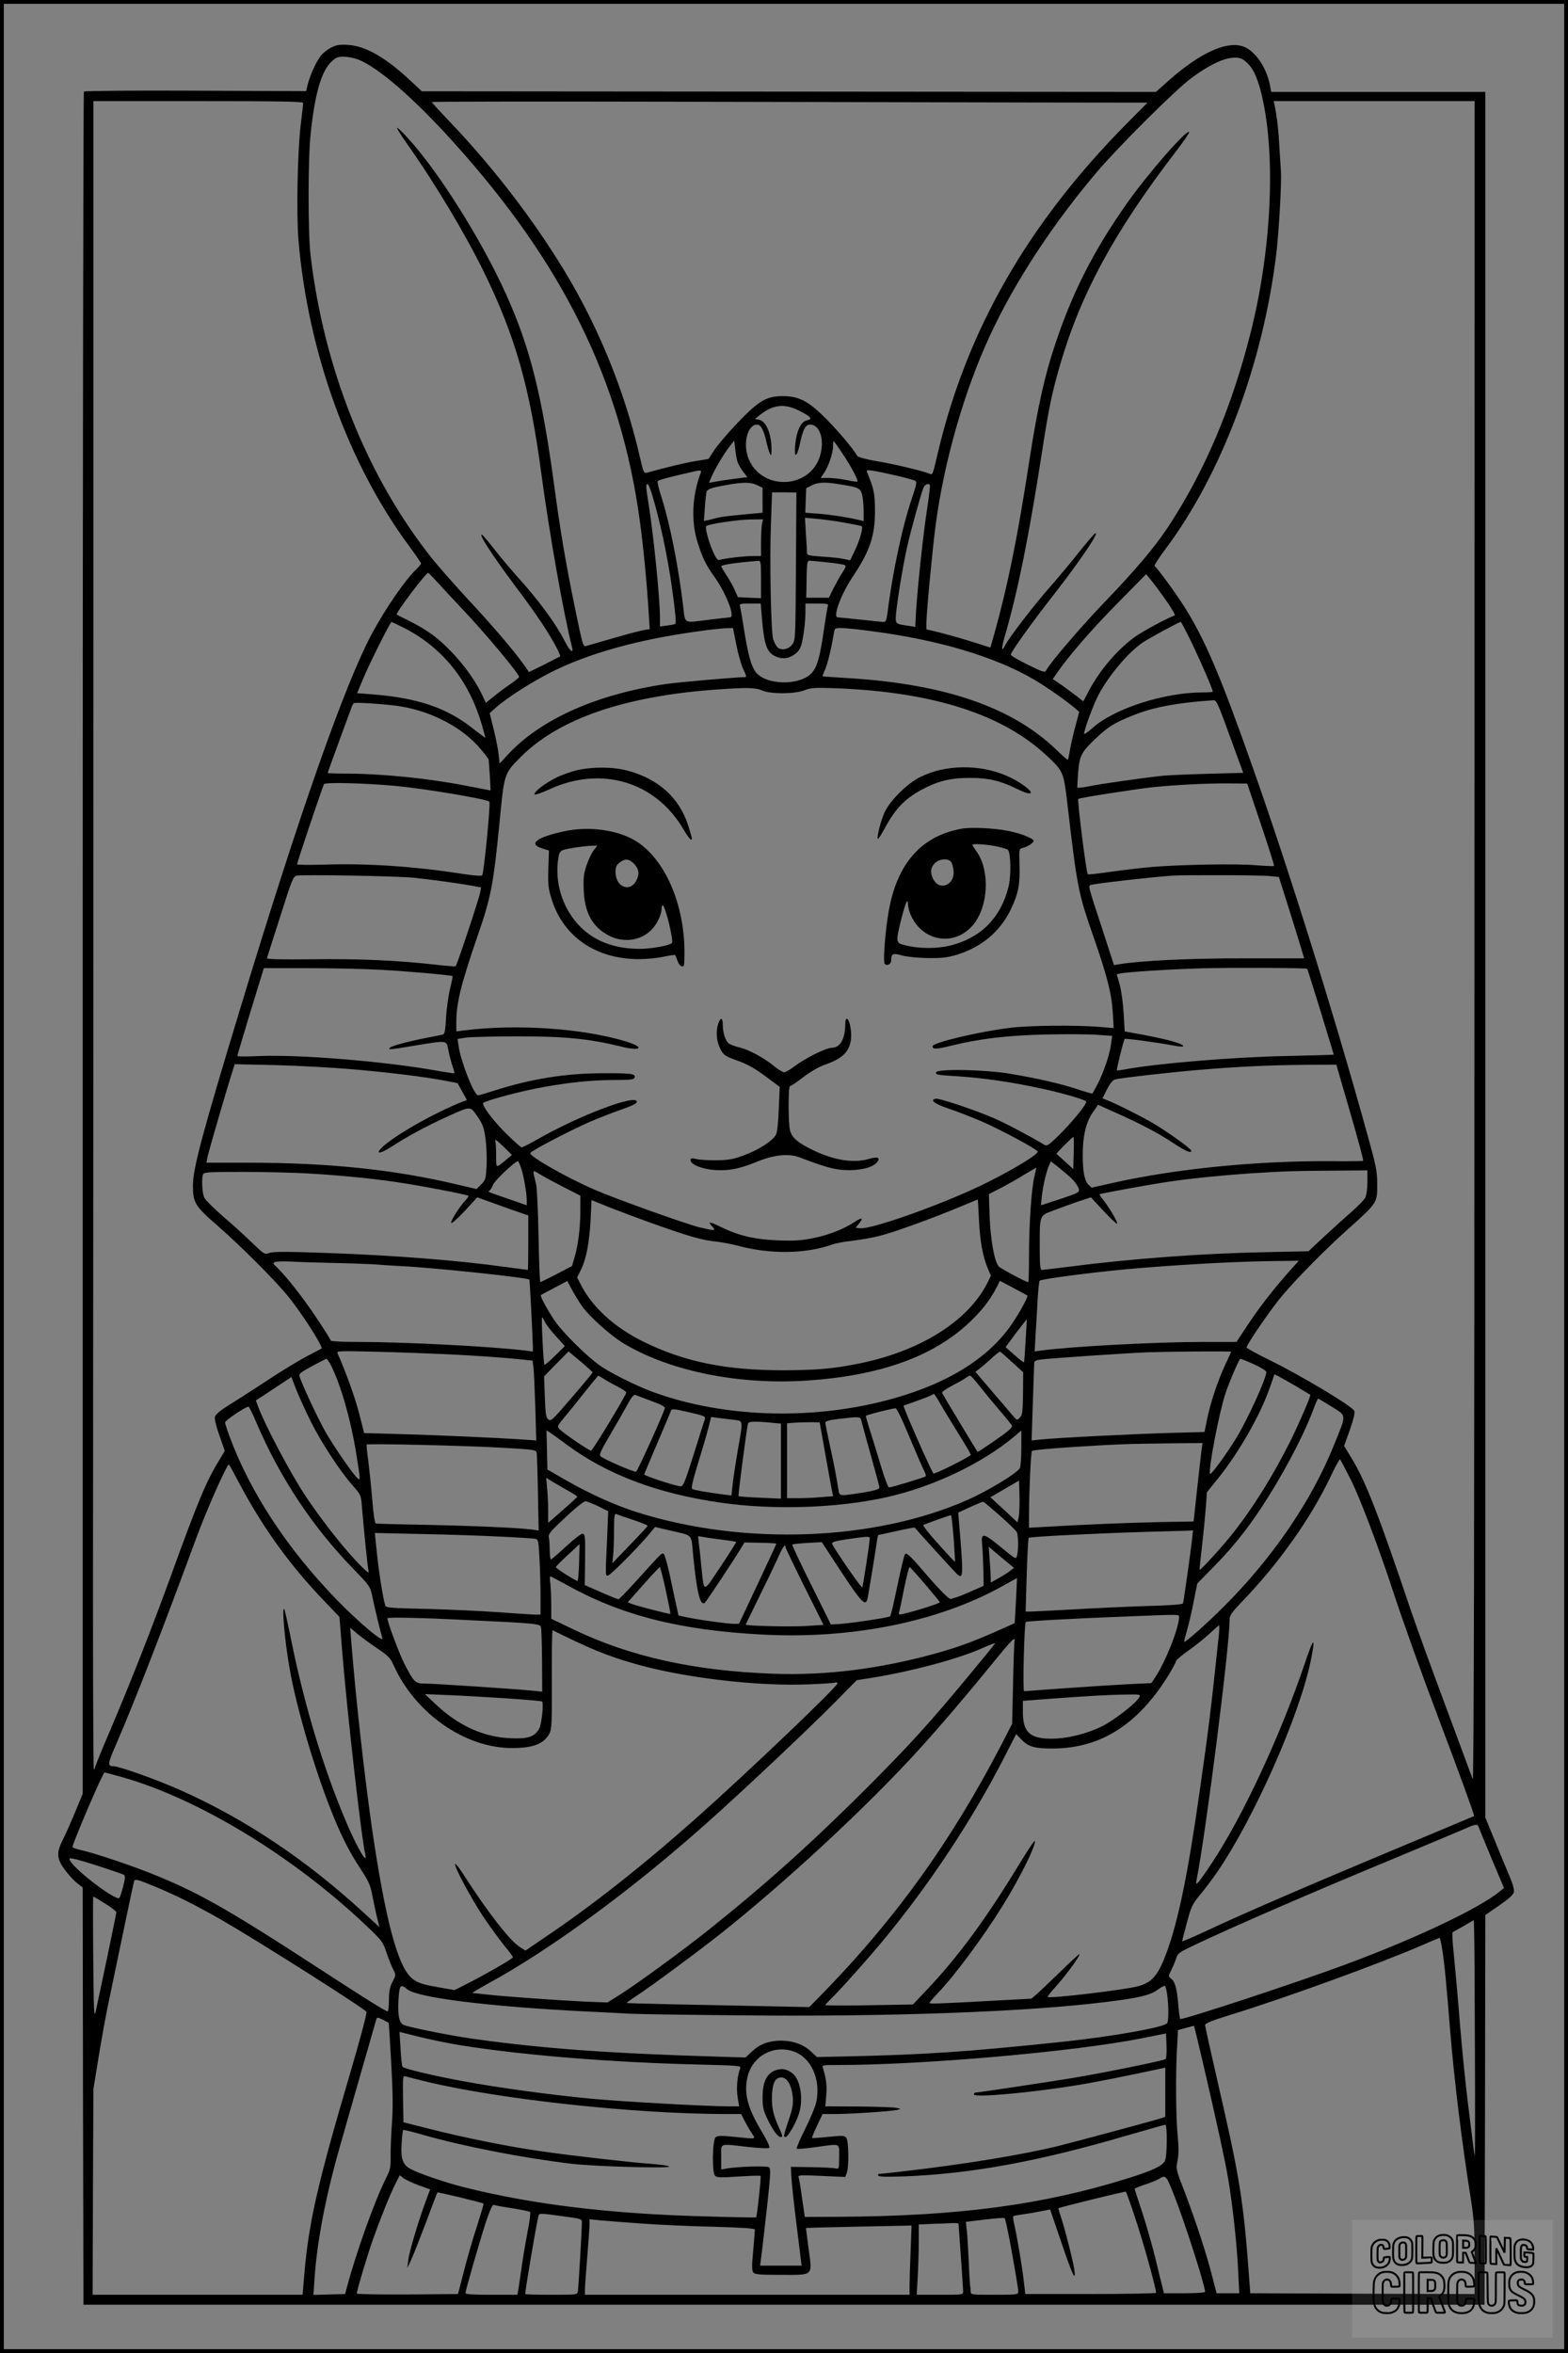<?xml version="1.0" encoding="UTF-8"?>
<svg xmlns="http://www.w3.org/2000/svg" version="1.0" width="1024pt" height="1536pt" viewBox="0 0 1024 1536" preserveAspectRatio="xMidYMid meet">
  <rect x="0" y="0" width="1024" height="1536" fill="#808080" stroke="none"/>
  <g transform="translate(0.00 0.00) scale(1)">
    <g transform="translate(0,1536) scale(0.1,-0.1)" fill="#000000" stroke="none">
      <path d="M2162 15049 c-24 -12 -54 -36 -67 -53 -31 -40 -70 -127 -85 -186 l-11 -45 -721 3 c-397 2 -725 -1 -730 -6 -4 -4 -8 -2480 -8 -5560 l0 -5552 -51 -123 c-28 -67 -64 -148 -80 -179 -42 -84 -39 -122 16 -196 25 -33 61 -72 80 -86 l35 -27 2 -1362 3 -1362 4575 0 4575 0 3 1272 2 1272 90 62 c60 41 92 70 96 86 4 16 -5 50 -26 101 -18 42 -62 147 -96 232 l-64 155 0 5632 0 5633 -699 0 -699 0 -7 37 c-24 128 -104 241 -187 263 -107 29 -274 -49 -468 -219 l-91 -81 -2397 2 -2397 2 -75 70 c-163 152 -293 226 -408 233 -55 3 -75 0 -110 -18z m176 -77 c130 -50 364 -252 624 -541 717 -794 1094 -1560 1217 -2476 23 -165 47 -419 57 -591 l7 -111 -39 -6 c-21 -4 -111 -27 -199 -53 -88 -25 -168 -48 -177 -51 -20 -6 -23 3 -78 272 -55 268 -93 493 -130 770 -80 595 -159 910 -316 1256 -158 351 -442 802 -640 1017 -36 40 -69 71 -71 68 -3 -2 26 -49 64 -103 183 -258 381 -589 503 -838 205 -419 300 -753 375 -1315 53 -394 144 -909 200 -1132 13 -50 -13 -30 -46 35 -60 118 -173 272 -319 432 -39 44 -104 121 -142 170 -39 50 -75 92 -80 94 -26 9 66 -132 212 -328 151 -201 228 -317 280 -419 12 -24 20 -45 18 -47 -2 -1 -48 -25 -103 -53 l-100 -49 -36 51 c-62 87 -204 254 -365 426 -84 91 -187 208 -229 260 -426 533 -710 1242 -797 1985 -17 145 -17 632 1 795 27 254 68 399 131 463 33 32 44 37 84 37 25 0 67 -8 94 -18z m5805 -21 c38 -34 62 -84 87 -173 104 -385 80 -1021 -61 -1583 -124 -494 -302 -914 -544 -1280 -87 -131 -212 -278 -406 -480 -157 -163 -355 -394 -387 -451 -9 -16 -20 -12 -120 37 -61 30 -111 59 -111 65 -1 16 132 202 282 394 163 208 300 410 270 399 -6 -2 -56 -60 -111 -129 -54 -69 -141 -172 -192 -230 -101 -115 -260 -322 -285 -371 -27 -51 -27 -27 -1 65 84 290 156 647 241 1196 44 284 64 382 117 565 134 463 354 870 755 1393 52 68 92 126 89 130 -18 17 -264 -265 -402 -459 -218 -308 -360 -585 -474 -929 -68 -203 -114 -412 -165 -740 -79 -515 -142 -826 -231 -1146 l-26 -91 -118 37 c-65 21 -159 47 -209 60 l-91 22 0 42 c0 65 38 465 60 636 54 411 185 872 353 1235 162 351 411 732 703 1075 140 165 514 537 614 610 101 75 188 120 249 130 58 9 79 4 114 -29z m-6163 -263 c0 -7 -7 -67 -15 -133 -22 -174 -30 -590 -16 -760 61 -731 327 -1466 724 -2001 42 -57 77 -108 77 -112 0 -5 -14 -21 -31 -38 -74 -70 -204 -260 -293 -426 -177 -333 -472 -1172 -856 -2438 -252 -830 -310 -1049 -310 -1159 0 -113 14 -135 164 -265 143 -125 361 -342 449 -448 89 -106 239 -340 227 -351 -3 -2 -46 -25 -95 -50 -50 -26 -169 -98 -265 -162 -96 -63 -210 -136 -253 -162 -49 -31 -79 -56 -83 -71 -4 -14 7 -61 29 -123 l35 -100 -37 -62 c-85 -139 -136 -261 -316 -757 -129 -354 -259 -684 -394 -1002 -56 -130 -101 -241 -101 -247 0 -6 -3 -11 -7 -11 -5 0 -7 883 -5 1962 1 1080 2 3530 2 5446 l0 3482 685 0 c541 0 685 -3 685 -12z m4779 3 l735 -1 -141 -142 c-641 -649 -1040 -1345 -1228 -2143 -37 -157 -32 -146 -61 -135 -50 19 -227 61 -341 80 -70 12 -120 26 -125 34 -25 45 -114 151 -197 236 -119 120 -179 153 -286 154 -108 1 -158 -28 -298 -174 -63 -66 -131 -146 -152 -178 l-38 -58 -79 -13 c-65 -10 -200 -42 -324 -77 -19 -5 -22 3 -43 93 -104 458 -292 909 -544 1304 -201 318 -448 632 -710 905 -59 62 -107 114 -107 118 0 3 721 4 1603 2 881 -2 1932 -4 2336 -5z m2870 -5483 c0 -3823 -4 -5484 -11 -5463 -6 17 -73 197 -149 402 -124 332 -210 569 -256 703 -214 635 -295 841 -388 994 l-47 77 37 104 c23 65 34 111 30 124 -8 28 -357 237 -557 334 -81 40 -147 76 -147 81 -1 18 166 261 235 341 106 124 276 296 429 433 190 170 190 171 189 291 0 86 -7 120 -63 321 -211 764 -509 1719 -748 2395 -209 594 -310 832 -442 1044 -52 84 -184 266 -201 276 -4 3 29 55 74 115 363 484 634 1205 721 1923 17 145 36 471 30 542 -2 28 -6 100 -10 160 -5 99 -15 191 -31 268 l-6 27 656 0 656 0 -1 -5492z m-4412 3472 c80 -40 93 -55 53 -64 -39 -7 -68 -68 -77 -161 -8 -91 11 -84 32 13 21 97 38 124 72 120 60 -7 88 -102 59 -202 -63 -217 -376 -234 -466 -24 -39 92 -13 217 48 226 29 4 49 -30 69 -120 10 -43 22 -78 27 -78 5 0 6 31 3 70 -7 88 -40 152 -80 160 l-27 5 35 28 c83 66 158 74 252 27z m-399 -340 c6 -14 22 -41 36 -60 l27 -35 -88 -11 c-48 -6 -105 -15 -125 -19 l-38 -7 16 38 c21 50 79 148 118 199 l31 39 7 -59 c3 -33 11 -71 16 -85z m685 58 c57 -86 104 -174 96 -182 -2 -2 -33 2 -69 10 -36 7 -89 14 -118 14 l-53 0 21 30 c29 41 60 131 60 175 0 19 2 35 4 35 3 0 29 -37 59 -82z m-926 -122 c-57 -148 -65 -319 -21 -458 32 -100 53 -144 110 -224 77 -108 137 -264 102 -264 -7 0 -68 -7 -133 -15 -178 -22 -159 -32 -174 93 -32 262 -86 534 -141 706 -17 53 -29 100 -25 105 4 8 81 28 240 64 38 9 47 7 42 -7z m1278 -21 c61 -14 116 -29 123 -34 11 -7 6 -29 -22 -112 -63 -183 -128 -490 -161 -756 -5 -40 -11 -53 -23 -53 -10 0 -78 7 -152 15 -74 8 -141 15 -149 15 -34 0 20 148 95 261 116 173 149 271 148 439 -1 112 -6 136 -50 244 -7 18 -4 19 37 13 24 -3 94 -18 154 -32z m-910 -62 l35 -17 0 -81 0 -82 -128 -12 c-70 -6 -143 -15 -162 -20 -19 -5 -48 -12 -64 -16 l-29 -6 6 88 c3 48 9 96 12 105 4 11 27 21 63 29 159 33 218 35 267 12z m535 6 c125 -19 138 -25 150 -67 5 -20 10 -68 10 -106 l0 -68 -27 7 c-70 17 -176 34 -261 41 l-93 7 3 80 3 80 35 18 c39 21 86 24 180 8z m-1222 -66 c54 -179 101 -402 131 -614 22 -157 28 -226 21 -232 -3 -2 -26 -7 -52 -10 l-48 -7 0 58 c0 125 -42 542 -75 747 -17 105 -18 125 -6 125 5 0 18 -30 29 -67z m1815 60 c2 -5 -6 -73 -18 -153 -25 -159 -61 -493 -72 -663 l-6 -109 -46 7 c-78 11 -81 13 -81 53 0 53 44 328 74 462 26 113 86 332 106 384 9 24 34 35 43 19z m-875 -530 c-3 -471 -3 -482 -24 -510 -25 -33 -73 -42 -97 -18 -9 9 -21 32 -28 53 -14 49 -24 517 -14 763 l7 195 80 0 79 -1 -3 -482z m312 286 c63 -11 116 -22 118 -24 10 -10 -13 -90 -43 -154 l-33 -69 -39 9 c-21 5 -84 12 -140 15 -96 7 -103 9 -103 28 0 12 -3 67 -7 123 l-6 103 69 -6 c38 -3 121 -14 184 -25z m-534 -10 c-3 -17 -6 -71 -6 -120 l0 -89 -57 0 c-56 0 -181 -15 -214 -25 -12 -4 -23 10 -42 53 -29 63 -54 158 -45 168 13 13 209 42 287 43 l84 1 -7 -31z m-6 -361 l0 -123 -76 3 -75 4 -20 45 c-10 24 -35 68 -54 97 -19 29 -35 56 -35 59 0 10 94 24 243 36 15 1 17 -11 17 -121z m432 111 c57 -6 109 -14 115 -18 9 -5 5 -17 -14 -46 -15 -22 -41 -69 -59 -104 l-31 -63 -74 0 -74 0 1 33 c0 19 2 73 2 122 2 69 5 87 17 87 8 0 61 -5 117 -11z m-2549 -126 c29 -32 101 -109 161 -173 153 -161 376 -428 376 -449 0 -4 -26 -25 -57 -47 -32 -21 -81 -58 -109 -81 l-51 -41 -24 51 c-42 90 -116 194 -201 282 -87 91 -158 143 -278 203 -41 20 -77 38 -79 40 -11 6 189 272 205 272 3 0 29 -26 57 -57z m4759 -118 c40 -56 66 -101 59 -103 -50 -17 -218 -108 -267 -145 -117 -88 -223 -215 -294 -348 l-35 -67 -75 57 c-41 31 -86 63 -100 72 l-25 16 27 39 c80 115 219 276 390 450 l193 196 28 -34 c16 -18 60 -78 99 -133z m-2637 -112 c15 -181 31 -229 88 -257 48 -23 96 -15 138 22 25 23 32 40 44 107 8 44 14 110 15 148 l0 67 76 0 c67 0 75 -2 70 -17 -3 -10 -15 -81 -26 -158 -25 -170 -42 -234 -75 -274 -76 -90 -307 -86 -372 5 -28 39 -48 113 -73 268 -11 71 -23 140 -26 153 -6 22 -4 23 64 23 l70 0 7 -87z m-2342 -69 c254 -128 429 -344 513 -633 13 -46 24 -85 24 -87 0 -2 -36 24 -80 59 -174 138 -364 202 -667 225 l-91 7 42 100 c41 98 175 365 183 365 2 0 36 -16 76 -36z m5155 -111 c61 -128 132 -293 132 -308 0 -3 -30 -5 -67 -5 -249 0 -577 -106 -715 -230 -32 -28 -58 -46 -58 -40 0 28 64 200 97 260 68 125 190 269 283 334 42 29 238 135 251 136 3 0 38 -66 77 -147z m-2979 -4 c12 -61 33 -133 46 -160 17 -33 21 -49 13 -49 -56 0 -432 -33 -517 -45 -454 -66 -825 -232 -1037 -464 l-51 -55 -7 63 c-4 34 -19 108 -33 164 l-25 102 43 38 c67 60 230 164 356 228 246 124 568 214 964 268 74 11 155 19 180 20 l46 1 22 -111z m882 91 c439 -57 808 -167 1065 -318 71 -41 208 -137 262 -183 l30 -26 -28 -105 c-15 -57 -31 -128 -35 -156 -4 -29 -9 -52 -13 -52 -3 0 -37 31 -76 68 -284 273 -719 424 -1336 464 -102 6 -186 12 -188 13 -1 1 6 22 17 46 17 40 40 136 56 232 6 37 6 37 53 37 26 0 113 -9 193 -20z m-715 -387 c57 -25 213 -24 278 1 44 17 67 18 210 13 631 -25 1083 -170 1372 -440 108 -101 110 -106 134 -308 65 -556 71 -586 170 -871 90 -257 120 -376 127 -496 l6 -103 -99 8 c-143 12 -452 9 -574 -6 -202 -24 -510 -97 -510 -121 0 -21 25 -20 122 4 188 46 365 67 619 73 130 3 280 2 334 -2 l98 -7 -7 -52 c-7 -64 -47 -182 -87 -261 -18 -33 -33 -62 -35 -64 -1 -1 -45 11 -96 28 -111 37 -268 73 -444 102 -170 28 -477 33 -482 8 -2 -14 15 -17 115 -23 189 -11 388 -40 598 -87 132 -30 253 -65 268 -79 11 -10 -92 -137 -182 -225 -59 -58 -74 -68 -89 -59 -80 49 -257 143 -334 176 -120 52 -354 130 -376 126 -42 -8 -12 -32 78 -63 52 -17 146 -54 209 -80 126 -54 373 -186 378 -202 6 -16 -145 -109 -322 -198 -258 -131 -758 -311 -838 -303 l-29 3 22 28 c31 39 20 43 -31 9 -71 -46 -164 -83 -267 -104 -79 -16 -121 -19 -232 -15 -149 6 -255 30 -371 87 -76 37 -90 38 -59 5 29 -31 21 -31 -85 -6 -85 21 -545 185 -680 244 -185 80 -429 219 -422 240 4 14 249 142 387 203 58 25 150 61 205 80 63 21 101 39 103 49 13 61 -375 -85 -662 -250 -44 -25 -84 -45 -89 -45 -5 0 -45 35 -89 78 -91 87 -175 199 -162 212 17 17 260 81 399 105 183 32 320 45 465 45 97 0 119 3 124 15 10 26 -20 30 -209 29 -242 0 -468 -37 -706 -113 -53 -17 -101 -31 -107 -31 -26 0 -113 220 -127 322 l-7 46 58 9 c33 4 187 8 344 8 303 0 465 -17 667 -67 128 -32 157 -6 36 32 -282 87 -714 117 -1060 74 l-53 -7 0 60 c0 128 31 252 149 593 77 223 94 317 131 688 33 347 31 340 139 449 249 251 679 399 1281 442 194 14 254 13 296 -6z m3056 -300 l87 -238 -222 -6 c-122 -3 -258 -9 -302 -13 -110 -11 -409 -53 -489 -70 -37 -7 -68 -11 -70 -7 -1 3 1 48 5 99 9 109 21 132 111 218 80 77 127 107 247 154 133 54 290 83 527 99 18 1 31 -28 106 -236z m-5417 196 c209 -34 410 -141 526 -281 27 -32 49 -62 50 -66 3 -23 14 -202 12 -202 -2 0 -69 13 -150 29 -253 50 -558 81 -800 81 -62 0 -113 2 -113 4 0 3 32 92 71 198 39 106 76 207 82 223 5 17 14 32 18 35 11 7 219 -7 304 -21z m-35 -519 c193 -18 599 -86 616 -103 9 -9 -36 -470 -47 -481 -5 -6 -62 -1 -146 12 -297 46 -606 67 -875 58 -104 -3 -188 -2 -188 2 0 12 167 509 176 523 8 14 260 7 464 -11z m5655 -252 c49 -146 88 -268 85 -271 -3 -2 -57 0 -120 5 -126 11 -495 4 -685 -12 -66 -6 -184 -20 -263 -31 -79 -12 -145 -19 -148 -16 -10 9 -70 485 -62 492 7 7 382 65 483 76 155 16 360 26 500 25 l120 -1 90 -267z m-5530 -348 c121 -13 287 -36 373 -51 l64 -12 -7 -36 c-6 -36 -150 -470 -159 -478 -2 -3 -67 2 -143 11 -242 27 -490 38 -796 34 -195 -2 -296 0 -294 7 2 6 41 128 87 272 78 247 85 262 109 267 48 8 664 -3 766 -14z m5589 11 l58 -6 49 -155 c27 -85 64 -205 83 -266 l33 -110 -386 0 c-352 1 -684 -15 -826 -39 l-30 -5 -77 237 c-100 306 -94 281 -66 288 52 11 365 47 523 59 78 5 581 4 639 -3z m243 -605 c3 -2 173 -555 173 -560 0 -2 -132 -6 -292 -9 -360 -7 -866 -49 -1072 -88 -27 -5 -51 -8 -52 -6 -4 4 44 199 51 205 4 5 213 -23 318 -43 46 -9 67 -9 64 -2 -5 15 -108 43 -257 71 l-125 23 -7 119 c-4 67 -15 148 -26 187 l-19 67 21 5 c45 10 331 28 536 34 193 5 681 3 687 -3z m-6046 -7 c171 -9 459 -35 465 -41 1 -2 -6 -39 -17 -83 -11 -44 -22 -128 -26 -188 -6 -98 -8 -108 -27 -112 -12 -2 -57 -11 -101 -20 -118 -23 -226 -52 -238 -64 -15 -15 -10 -15 165 14 215 35 203 37 217 -35 7 -34 19 -79 27 -102 8 -23 13 -42 11 -44 -2 -2 -52 6 -111 16 -341 62 -912 108 -1168 96 -76 -4 -138 -3 -138 1 0 4 39 135 86 290 l87 283 292 0 c160 0 374 -5 476 -11z m-191 -649 c237 -20 478 -50 608 -75 42 -8 78 -15 79 -15 1 0 15 -25 32 -56 l30 -55 -22 -8 c-193 -75 -475 -237 -542 -311 -31 -35 3 -29 63 9 111 72 216 129 347 190 185 84 173 84 222 14 35 -50 43 -71 53 -142 7 -46 10 -126 8 -178 -5 -89 -7 -97 -36 -125 l-30 -30 -128 30 c-408 97 -837 142 -1363 142 l-273 0 7 37 c6 31 129 455 167 572 l11 34 271 -6 c149 -4 372 -16 496 -27z m6503 -232 c75 -258 102 -360 99 -366 -1 -2 -100 -3 -220 -2 -485 2 -1006 -50 -1415 -142 l-138 -31 -21 20 c-26 26 -37 85 -37 193 -1 120 21 213 64 276 l36 52 107 -48 c165 -73 278 -132 380 -199 86 -57 122 -72 122 -53 0 13 -162 129 -257 184 -80 46 -242 127 -300 149 l-23 9 29 59 c21 40 38 60 54 65 42 10 347 45 537 61 255 22 469 32 706 34 l201 1 76 -262z m-1791 -314 l-3 -106 -52 48 c-29 26 -54 49 -57 51 -4 4 99 108 110 111 3 1 4 -46 2 -104z m-3702 -41 c-74 -62 -70 -64 -70 26 0 43 -3 88 -6 98 -4 10 19 -8 51 -39 l58 -57 -33 -28z m94 -60 c17 -54 36 -162 36 -210 l0 -31 -112 39 c-152 52 -144 49 -131 57 6 4 17 22 24 40 12 28 141 150 161 152 3 0 13 -21 22 -47z m3603 -75 c17 -18 34 -44 38 -58 5 -24 1 -26 -121 -67 l-126 -41 6 61 c8 68 30 164 48 202 l11 24 56 -44 c31 -25 71 -59 88 -77z m-253 17 c-18 -78 -34 -308 -34 -517 0 -93 -2 -168 -5 -168 -14 0 -182 90 -193 103 -28 33 -53 172 -59 322 l-5 150 78 40 c42 22 112 61 153 87 42 25 77 45 78 45 1 -1 -5 -29 -13 -62z m-3066 -68 l102 -52 0 -97 c0 -112 -14 -226 -38 -306 l-17 -57 -100 -52 c-55 -29 -103 -52 -106 -53 -4 0 -9 134 -12 298 -3 163 -10 317 -16 342 -25 103 -29 96 31 61 29 -18 99 -55 156 -84z m5242 38 c0 -46 -6 -87 -14 -103 -8 -15 -47 -56 -88 -91 -40 -35 -120 -107 -178 -161 l-105 -98 -280 -6 c-417 -8 -874 -42 -1300 -97 -82 -10 -156 -19 -162 -19 -10 0 -13 36 -13 149 0 213 -3 204 89 239 42 16 114 42 160 58 l85 28 83 -89 c45 -49 85 -86 88 -83 7 7 -47 99 -87 151 -17 21 -29 39 -27 41 6 5 323 63 439 80 152 23 352 43 540 56 241 15 262 16 528 18 l242 2 0 -75z m-6920 55 c239 -14 463 -37 640 -66 157 -25 401 -73 409 -80 3 -2 -7 -17 -21 -32 -41 -44 -98 -135 -91 -145 3 -6 43 30 88 78 l82 89 119 -43 c65 -24 140 -50 167 -59 l47 -16 0 -178 c0 -98 -1 -178 -3 -178 -2 0 -66 9 -143 19 -317 44 -725 76 -1175 92 -254 9 -345 9 -370 0 -32 -11 -33 -10 -113 67 -45 43 -129 120 -189 171 -59 51 -114 106 -122 121 -15 29 -20 124 -9 154 5 14 38 16 263 16 141 0 330 -5 421 -10z m2270 -333 c223 -79 306 -103 397 -112 37 -4 99 -16 138 -26 212 -58 447 -55 620 7 22 8 80 19 129 24 49 6 128 19 175 31 89 21 346 114 535 193 60 25 110 46 111 46 1 0 5 -57 8 -127 6 -139 25 -247 58 -323 l20 -48 -24 -49 c-128 -251 -445 -448 -852 -527 -163 -32 -265 -40 -480 -41 -374 0 -642 54 -910 185 -192 94 -339 228 -414 378 l-22 43 26 52 c34 70 54 176 62 327 l6 126 116 -47 c64 -25 199 -76 301 -112z m-2080 -252 c129 -3 249 -8 265 -10 17 -2 86 -6 155 -10 213 -10 823 -75 837 -88 3 -3 22 -379 23 -441 l0 -29 -52 7 c-226 27 -785 56 -1100 56 -94 0 -168 4 -168 9 0 5 -43 73 -95 151 -88 132 -199 273 -260 330 -24 22 -24 25 -8 32 10 3 52 5 93 3 41 -3 181 -7 310 -10z m6228 -45 c-108 -121 -199 -238 -275 -352 l-78 -118 -215 0 c-306 0 -857 -29 -1059 -56 l-44 -6 6 109 c4 59 10 161 13 225 4 64 10 121 13 127 9 13 425 66 676 85 345 27 624 41 858 44 l159 2 -54 -60z m-4631 -231 c50 -72 192 -200 283 -253 303 -179 750 -268 1193 -238 474 32 821 156 1057 379 81 76 137 148 179 230 l21 42 87 -46 c49 -26 90 -48 92 -50 9 -7 -67 -142 -120 -213 -151 -204 -400 -357 -740 -455 -514 -148 -1104 -135 -1579 36 -120 44 -294 131 -365 184 -82 61 -219 197 -273 270 -43 59 -107 174 -100 181 2 2 42 23 88 47 l85 45 30 -57 c17 -31 45 -77 62 -102z m-240 -106 c7 -16 39 -58 72 -94 l60 -66 -64 -63 c-36 -35 -67 -62 -70 -59 -6 7 -21 309 -15 309 3 0 11 -12 17 -27z m3141 -123 c-4 -74 -9 -138 -10 -142 -2 -4 -30 17 -62 46 l-59 52 68 92 c38 50 70 90 70 89 1 -1 -2 -63 -7 -137z m-3783 -90 c203 -10 389 -23 507 -36 l56 -6 6 -47 c3 -25 8 -142 12 -260 l6 -214 -88 6 c-178 12 -545 28 -787 35 l-249 7 -33 130 c-27 104 -87 271 -142 394 -5 12 31 13 248 7 140 -3 349 -11 464 -16z m955 -119 c0 -3 -61 -77 -136 -164 -128 -149 -137 -158 -154 -142 -15 13 -18 38 -22 148 l-5 132 80 82 80 81 78 -65 c44 -37 79 -69 79 -72z m2740 67 l72 -66 -1 -139 c-2 -121 -4 -140 -21 -157 -18 -19 -19 -19 -46 13 -15 18 -76 90 -136 159 l-108 127 33 25 c17 14 52 44 77 67 25 23 48 41 51 40 3 -1 39 -32 79 -69z m1430 68 c0 -2 -18 -42 -40 -88 -48 -104 -94 -241 -117 -352 l-17 -84 -226 -6 c-239 -7 -743 -32 -843 -43 l-60 -6 8 244 c5 134 9 252 9 261 0 13 11 19 41 23 69 9 605 45 715 48 184 5 530 7 530 3z m-5879 -88 c63 -124 128 -348 164 -568 30 -187 30 -187 9 -169 -27 23 -149 199 -207 299 -49 86 -156 315 -171 365 -5 17 8 27 82 67 48 26 90 48 94 48 4 0 17 -19 29 -42z m6028 6 c45 -20 81 -43 81 -50 0 -42 -120 -305 -195 -429 -65 -107 -169 -249 -173 -236 -11 34 61 407 102 528 32 92 89 223 97 223 4 0 44 -16 88 -36z m280 -146 c47 -28 87 -52 88 -53 6 -4 -74 -189 -131 -304 -118 -235 -248 -442 -385 -613 -62 -78 -202 -231 -207 -226 -1 2 6 73 16 158 10 85 21 199 25 252 l7 97 71 88 c140 174 278 416 342 601 l28 81 30 -15 c16 -9 68 -38 116 -66z m-4521 48 c20 -13 61 -35 90 -50 28 -14 52 -31 52 -36 0 -16 -220 -380 -230 -380 -13 0 -182 115 -204 139 -19 20 -18 21 29 78 27 32 87 106 134 166 47 59 87 107 88 107 2 0 20 -11 41 -24z m2453 -49 c31 -39 91 -112 133 -161 42 -48 76 -91 76 -95 0 -4 -10 -17 -22 -28 -26 -24 -200 -144 -204 -140 -7 8 -227 373 -231 383 -3 8 22 26 64 48 37 19 77 41 88 50 11 8 25 15 30 16 6 0 35 -33 66 -73z m-4371 -227 c69 -138 189 -321 273 -417 55 -62 55 -62 61 -145 13 -151 36 -383 42 -408 5 -22 0 -20 -41 20 -92 88 -259 297 -367 460 -100 150 -263 458 -312 587 l-15 41 116 76 116 77 32 -83 c18 -46 61 -139 95 -208z m2225 134 c58 -21 89 -37 87 -46 -9 -37 -178 -411 -188 -415 -13 -5 -213 82 -232 101 -10 10 1 35 61 137 40 68 91 157 113 197 28 52 43 70 54 66 8 -4 56 -21 105 -40z m1894 -32 c25 -42 78 -129 118 -193 40 -64 73 -121 73 -126 0 -10 -238 -129 -244 -122 -15 17 -201 438 -195 443 2 1 40 15 84 30 44 16 87 32 95 37 8 5 17 8 20 9 3 0 25 -35 49 -78z m2547 -4 c100 -63 99 -45 17 -248 -146 -365 -401 -739 -723 -1060 -107 -107 -250 -234 -256 -227 -2 2 6 34 17 71 11 37 31 122 44 189 l24 120 99 101 c124 125 220 244 316 389 137 207 272 460 338 633 17 46 33 84 36 84 3 0 42 -24 88 -52z m-7018 -113 c152 -354 365 -674 628 -945 107 -110 112 -117 124 -175 11 -58 55 -239 67 -279 10 -35 -151 101 -294 247 -326 335 -568 703 -704 1070 -16 43 -29 84 -29 92 0 13 139 106 153 102 5 -1 30 -52 55 -112z m2925 30 c-4 -11 -37 -114 -73 -230 -63 -198 -68 -210 -90 -207 -50 8 -235 69 -233 78 2 5 40 97 86 204 46 107 86 202 89 211 6 14 18 13 117 -10 102 -23 110 -27 104 -46z m1336 -115 c43 -102 85 -200 95 -218 9 -19 15 -36 12 -39 -6 -7 -225 -73 -240 -73 -6 0 -29 60 -51 133 -21 72 -54 177 -71 232 -18 55 -31 101 -29 103 7 7 180 50 194 49 8 -1 46 -80 90 -187z m-1149 112 c66 -9 64 6 27 -207 -14 -82 -29 -181 -33 -219 l-7 -68 -51 6 c-102 13 -194 29 -205 36 -9 5 2 51 37 166 27 87 58 192 68 232 l18 72 46 -6 c25 -3 70 -9 100 -12z m836 -9 c4 -16 31 -116 61 -223 30 -107 56 -202 56 -210 2 -10 -23 -19 -98 -32 -55 -9 -114 -17 -132 -18 -29 0 -33 4 -37 33 -22 131 -31 177 -57 294 -16 73 -29 139 -29 146 0 10 25 17 83 24 142 17 146 17 153 -14z m-593 -10 l67 -6 0 -245 0 -245 -136 6 c-75 3 -138 8 -141 10 -4 5 54 447 62 475 5 13 46 15 148 5z m358 -212 c21 -118 41 -226 44 -241 l6 -27 -77 -6 c-42 -4 -110 -7 -151 -7 l-73 0 0 244 0 245 53 4 c28 2 76 3 106 3 l54 -1 38 -214z m-1688 67 c263 -194 591 -318 1002 -377 347 -50 765 -36 1083 35 305 68 623 219 835 396 l47 40 0 -110 c0 -61 -4 -121 -9 -134 -11 -30 -206 -149 -342 -209 -609 -270 -1467 -301 -2164 -79 -138 44 -307 120 -455 205 l-125 72 -3 128 -3 128 28 -18 c15 -10 63 -45 106 -77z m-415 -19 c202 -12 213 -13 217 -33 2 -12 6 -130 8 -264 l5 -243 -42 6 c-87 12 -394 25 -696 31 -173 3 -320 7 -326 9 -6 2 -16 65 -23 157 -7 84 -19 198 -26 253 -8 54 -12 102 -10 105 5 8 659 -7 893 -21z m4558 -21 c-9 -75 -34 -299 -43 -386 l-8 -74 -220 -4 c-209 -4 -511 -17 -747 -31 l-108 -6 0 89 c0 136 12 402 19 412 3 6 123 17 266 26 302 19 358 21 639 24 l209 2 -7 -52z m977 -190 c61 -123 181 -441 272 -718 67 -205 190 -548 310 -865 124 -327 226 -608 222 -610 -1 -1 -240 -101 -532 -223 -578 -242 -968 -410 -1215 -526 -88 -41 -160 -72 -160 -68 0 3 14 57 31 120 29 108 34 120 94 193 35 42 82 106 106 141 243 357 536 1021 609 1377 33 162 20 158 -37 -12 -158 -469 -405 -1002 -609 -1309 -91 -137 -110 -158 -100 -112 59 294 216 1524 216 1701 0 28 13 47 84 121 237 245 447 542 576 814 30 64 58 114 61 112 3 -2 35 -63 72 -136z m-7266 -10 c153 -291 329 -536 550 -768 l110 -115 17 -215 c31 -389 125 -1223 152 -1338 15 -70 -54 48 -119 200 -152 354 -280 777 -367 1210 -21 104 -41 192 -44 195 -16 17 4 -213 35 -387 42 -244 157 -638 266 -915 69 -176 125 -286 201 -400 52 -80 61 -100 76 -180 10 -49 23 -114 31 -142 l13 -53 -107 98 c-374 343 -769 607 -1188 794 -149 67 -403 158 -441 158 -41 1 -40 14 15 140 123 285 286 702 523 1345 67 183 201 485 215 485 2 0 30 -51 62 -112z m2156 -61 c31 -17 57 -34 57 -37 0 -3 -43 -43 -95 -88 l-95 -83 0 78 c0 43 -3 109 -7 147 l-6 69 44 -27 c24 -14 70 -41 102 -59z m2940 -169 l-8 -36 -88 82 -89 82 94 55 93 54 3 -100 c1 -55 -1 -117 -5 -137z m-2747 70 l66 -33 -7 -175 c-12 -257 -12 -245 5 -245 15 0 190 176 272 273 l36 44 94 -22 c159 -37 141 -18 155 -166 24 -240 45 -326 75 -308 8 5 185 272 237 357 l23 38 104 -2 c57 -1 104 -4 104 -6 0 -3 -55 -122 -122 -264 l-122 -259 -35 0 c-42 0 -221 25 -303 42 l-57 12 -15 70 c-9 39 -28 129 -43 200 -16 71 -33 131 -39 133 -14 5 -8 11 -163 -160 -68 -76 -128 -137 -132 -137 -5 0 -56 21 -114 46 l-106 47 2 166 c2 147 0 166 -15 169 -9 2 -54 -32 -108 -82 -51 -47 -96 -86 -100 -86 -4 0 -8 28 -8 63 0 34 -3 71 -6 83 -4 16 9 34 58 81 105 101 168 153 183 153 8 0 44 -15 81 -32z m2624 -62 c55 -49 105 -97 110 -107 11 -20 12 -121 1 -157 -6 -22 -11 -19 -104 58 -115 95 -132 98 -123 17 3 -28 6 -101 8 -161 l2 -108 -100 -44 c-54 -24 -108 -43 -119 -41 -10 1 -67 57 -126 125 -138 160 -156 179 -169 166 -5 -5 -27 -97 -49 -203 -22 -107 -43 -197 -48 -202 -9 -9 -259 -46 -337 -51 l-50 -2 -128 258 c-71 142 -127 261 -124 264 3 2 48 7 99 10 l94 5 129 -197 c126 -191 155 -222 168 -178 5 17 48 280 62 375 3 26 9 47 11 47 3 0 57 12 120 26 63 14 116 24 117 22 9 -13 266 -296 280 -307 37 -31 38 -2 10 330 l-6 75 78 36 c44 20 82 36 86 35 3 -1 52 -42 108 -91z m-2397 -27 c53 -18 97 -36 97 -39 0 -3 -52 -59 -116 -125 l-115 -120 5 49 c3 27 6 100 6 163 0 88 3 113 13 110 6 -3 56 -20 110 -38z m2095 -121 c6 -84 10 -153 9 -154 -1 -1 -50 51 -109 117 -60 65 -103 121 -98 124 10 6 169 63 180 64 4 1 11 -67 18 -151z m1557 -5 c-10 -92 -55 -407 -59 -419 -3 -8 -81 -14 -238 -18 -128 -4 -343 -14 -478 -22 -135 -7 -260 -14 -279 -14 l-33 0 7 238 c4 130 10 240 13 243 9 8 432 29 762 39 135 4 260 7 278 8 l33 2 -6 -57z m-4515 16 c113 -5 214 -12 226 -14 19 -4 21 -13 27 -126 4 -67 7 -178 7 -246 l0 -123 -32 0 c-18 0 -123 7 -233 15 -110 8 -323 18 -472 22 -237 5 -273 8 -277 22 -19 67 -46 245 -61 405 l-7 69 309 -7 c169 -3 400 -11 513 -17z m1445 -20 c50 -6 91 -13 93 -14 2 -2 -44 -74 -101 -160 -119 -178 -108 -178 -127 0 -5 55 -12 122 -16 149 l-5 48 33 -5 c18 -4 74 -11 123 -18z m965 10 c0 -29 -44 -315 -49 -321 -6 -6 -183 250 -196 283 -5 12 12 18 97 31 132 19 148 20 148 7z m-1898 -159 c-2 -66 -6 -120 -10 -120 -13 0 -142 81 -142 90 0 4 35 40 78 79 42 39 77 71 77 71 0 0 -1 -54 -3 -120z m1348 100 c0 -5 56 -122 124 -259 l124 -248 -125 -8 c-103 -5 -383 1 -383 10 0 1 40 83 88 181 49 99 104 214 123 256 31 70 49 95 49 68z m1466 -155 c-14 -11 -48 -33 -76 -48 l-50 -28 0 33 c0 18 -3 71 -7 117 l-6 84 82 -69 83 -69 -26 -20z m-2248 -126 c18 -83 32 -153 30 -154 -4 -4 -216 51 -253 65 l-26 10 102 115 c56 63 105 115 108 115 3 0 21 -68 39 -151z m1693 40 c52 -61 95 -114 97 -118 2 -7 -152 -56 -242 -77 -27 -6 -29 -5 -23 17 4 13 19 84 33 157 15 72 30 132 34 132 4 0 49 -50 101 -111z m-2344 -3 c358 -200 737 -297 1276 -326 583 -32 1149 81 1570 314 l99 55 -7 -147 c-4 -81 -8 -147 -9 -148 -251 -114 -348 -151 -521 -199 -365 -100 -710 -143 -1053 -131 -514 18 -935 111 -1304 288 l-148 71 0 92 c0 51 -3 113 -6 139 -4 25 -4 46 0 46 3 0 50 -25 103 -54z m4003 -211 c0 -70 -87 -291 -156 -395 l-25 -37 -147 -7 c-81 -4 -266 -16 -411 -26 -146 -11 -268 -20 -273 -20 -10 0 1 441 11 452 6 6 318 23 686 37 325 13 315 13 315 -4z m-4660 -20 c466 -22 488 -25 493 -47 3 -11 6 -110 7 -220 l1 -201 -68 7 c-127 12 -646 46 -699 46 -62 0 -70 7 -133 129 -32 62 -111 272 -111 297 0 8 216 4 510 -11z m4919 -107 c-53 -498 -65 -598 -125 -1015 -75 -531 -138 -835 -213 -1043 -56 -152 -94 -199 -185 -225 -84 -24 -581 -83 -594 -71 -2 3 21 33 52 67 59 64 156 195 156 212 0 5 -55 -45 -122 -111 -68 -66 -139 -133 -158 -150 l-35 -29 -205 -11 c-397 -22 -460 -24 -460 -17 0 4 23 31 51 60 112 117 296 364 424 570 111 177 222 400 213 427 -2 6 -41 -52 -88 -129 -230 -379 -410 -625 -631 -857 l-77 -81 -286 -5 c-157 -3 -286 -2 -286 1 0 3 14 18 31 35 55 51 272 295 367 412 292 356 559 761 762 1154 l86 168 34 -35 c48 -49 87 -60 215 -59 304 4 543 155 740 469 30 48 55 94 55 101 0 7 36 37 79 68 44 30 105 80 138 110 32 30 61 55 64 56 3 0 2 -33 -2 -72z m-5499 -76 c75 -50 89 -64 110 -111 140 -314 465 -542 773 -542 139 0 207 26 245 94 15 29 17 66 16 355 -1 178 1 321 5 320 253 -125 351 -165 537 -219 316 -91 804 -149 1139 -134 83 3 158 8 168 11 9 3 17 1 17 -4 0 -22 -585 -580 -925 -882 -344 -306 -684 -574 -987 -777 l-126 -86 -37 23 c-65 40 -216 235 -375 484 -24 37 -46 63 -48 58 -6 -18 106 -226 183 -342 40 -61 101 -143 134 -185 34 -41 61 -78 61 -82 0 -9 -196 -121 -308 -177 l-73 -37 -92 16 c-118 20 -151 31 -188 62 -92 78 -172 381 -259 973 -51 357 -105 837 -136 1225 l-7 90 44 -38 c24 -20 82 -63 129 -95z m4166 50 c-2 -4 -7 -128 -10 -276 l-6 -269 -78 -151 c-324 -620 -679 -1114 -1146 -1595 l-101 -103 -290 6 c-159 3 -427 9 -595 12 -168 4 -306 7 -308 9 -1 1 24 19 55 40 109 71 418 300 568 419 429 342 942 818 1278 1186 147 161 328 374 535 628 45 56 87 102 93 102 5 0 8 -4 5 -8z m-297 -228 c-260 -314 -389 -455 -658 -725 -369 -369 -668 -637 -1041 -935 -183 -146 -477 -360 -594 -433 l-69 -43 -151 6 c-184 9 -520 33 -636 46 -47 5 -89 10 -95 10 -5 0 42 28 105 63 402 219 932 607 1414 1036 225 199 670 618 841 791 l150 152 90 14 c262 42 568 123 725 193 47 21 87 36 89 35 2 -2 -75 -96 -170 -210z m-3029 -150 c129 -9 237 -18 240 -21 12 -11 -3 -150 -19 -178 -30 -53 -72 -67 -186 -62 -177 7 -342 82 -490 222 l-70 66 145 -6 c80 -3 251 -13 380 -21z m4140 6 c-21 -39 -163 -149 -243 -189 -102 -50 -227 -81 -332 -81 -140 0 -185 43 -185 176 l0 71 168 13 c243 18 394 27 505 28 95 2 97 1 87 -18z m-6645 -520 c497 -140 1111 -512 1587 -961 114 -108 118 -113 143 -188 14 -42 34 -91 44 -109 17 -33 17 -35 -6 -80 -18 -35 -23 -62 -23 -119 0 -40 -4 -73 -8 -73 -13 0 -142 80 -452 282 -604 393 -794 500 -1105 623 -142 56 -360 128 -438 146 -32 7 -60 16 -63 21 -7 11 198 488 209 488 2 0 52 -14 112 -30z m8862 -327 c3 -10 42 -103 85 -208 l80 -189 -29 -24 c-136 -111 -545 -305 -1003 -475 -309 -115 -1043 -357 -1082 -357 -3 0 -8 37 -12 83 -9 112 -21 159 -46 179 -21 17 -21 17 -2 55 11 21 25 55 32 76 11 37 19 42 129 94 251 119 752 336 1266 549 231 96 449 188 485 203 77 35 89 36 97 14z m-9002 -258 c77 -25 146 -49 153 -53 11 -7 10 -21 -3 -74 -9 -35 -20 -70 -25 -77 -16 -26 -288 178 -322 243 -9 17 -7 18 23 12 19 -3 97 -26 174 -51z m354 -129 c136 -56 272 -124 438 -219 241 -139 929 -575 946 -600 5 -7 -42 -183 -114 -427 -205 -696 -263 -951 -291 -1280 l-12 -140 -685 0 -686 0 2 672 3 671 31 191 c17 105 44 256 60 336 56 270 170 815 174 828 6 18 17 16 134 -32z m-323 -112 c41 -25 74 -51 74 -57 0 -10 -106 -516 -135 -647 -11 -48 -13 -1 -16 348 -2 221 -2 402 0 402 2 0 37 -21 77 -46z m8946 -951 c2 -386 1 -700 -1 -698 -1 2 -7 37 -11 77 -5 40 -20 163 -34 273 -14 110 -37 337 -51 505 -13 168 -32 372 -40 455 -9 82 -13 151 -8 152 4 2 37 20 73 41 l65 38 2 -70 c2 -39 4 -387 5 -773z m-214 655 c16 -100 28 -229 52 -528 25 -312 79 -754 136 -1108 20 -130 24 -187 24 -385 l0 -232 -732 2 -733 3 -7 97 c-38 514 -60 651 -208 1292 -44 191 -80 354 -80 362 0 11 45 29 158 64 361 111 978 335 1262 458 58 26 108 46 111 47 3 0 11 -33 17 -72z m-6758 -264 c65 -54 525 -112 1155 -144 110 -5 243 -12 295 -15 52 -3 385 -8 740 -11 962 -10 1855 23 2370 87 219 27 290 44 340 80 23 17 44 28 47 26 20 -20 32 -218 15 -244 -17 -27 -363 -88 -687 -122 -629 -66 -888 -83 -1405 -95 l-195 -4 -42 39 c-53 49 -133 73 -218 67 -73 -6 -118 -26 -169 -74 l-37 -35 -197 6 c-698 21 -1136 53 -1582 116 -130 18 -365 64 -445 87 -37 10 -48 54 -43 163 6 102 13 111 58 73z m-157 -200 c18 -9 33 -18 35 -19 2 -2 9 -120 17 -264 11 -194 12 -297 4 -399 -5 -75 -9 -171 -8 -212 1 -66 -2 -83 -29 -137 -76 -150 -198 -493 -259 -723 l-9 -35 -103 -3 -104 -3 7 103 c15 240 75 551 165 863 26 94 90 314 140 490 51 176 94 328 97 338 7 21 7 21 47 1z m5353 -280 c98 -422 142 -626 164 -752 30 -175 58 -436 66 -606 l7 -146 -74 0 -74 0 -29 112 c-37 146 -109 365 -180 551 -57 146 -57 148 -46 202 8 41 9 83 1 162 -12 119 -14 409 -4 579 l6 112 51 14 c28 8 52 14 54 13 1 -1 27 -109 58 -241z m-4862 117 c413 -67 993 -114 1569 -128 248 -6 277 -8 272 -22 -20 -48 -27 -133 -18 -190 l10 -61 -71 0 c-140 0 -695 31 -896 50 -263 25 -602 71 -840 115 -190 35 -379 80 -391 93 -4 4 -10 57 -13 117 l-7 111 132 -33 c73 -18 187 -41 253 -52z m4619 -92 c-10 -10 -395 -88 -603 -123 -169 -28 -622 -96 -639 -96 -6 0 -11 -5 -11 -12 0 -23 376 11 686 62 97 16 311 58 537 107 l27 6 0 -161 0 -160 -32 -11 c-57 -18 -537 -147 -668 -180 -238 -58 -610 -119 -1010 -165 -74 -9 -143 -16 -153 -16 -11 0 -15 -4 -11 -12 5 -8 52 -9 173 -5 436 17 876 98 1452 267 132 38 244 70 249 70 14 0 13 -203 -2 -235 -15 -33 -82 -65 -243 -115 -557 -174 -1107 -247 -1895 -251 l-214 -1 -18 123 c-9 68 -20 130 -23 138 -5 12 16 13 150 7 l155 -7 10 26 c15 39 13 208 -3 229 -11 16 -22 16 -116 7 -58 -6 -106 -9 -108 -8 -2 2 13 38 33 81 l36 76 85 0 c100 0 368 18 403 27 25 6 25 6 -5 13 -16 4 -128 8 -247 9 l-218 1 6 73 c5 64 1 102 -21 175 -7 22 -7 22 98 22 553 0 1534 86 1977 173 l165 33 3 -80 c2 -43 -1 -83 -5 -87z m-2432 50 c116 -39 181 -182 150 -330 -6 -30 -39 -109 -73 -177 -34 -67 -58 -125 -55 -128 3 -4 59 1 125 10 168 23 152 29 152 -64 0 -78 -1 -80 -22 -75 -13 3 -84 7 -158 8 l-135 2 3 -65 c2 -36 17 -181 35 -322 l32 -258 -135 0 -136 0 13 102 c7 57 23 199 36 316 19 175 20 215 10 224 -13 11 -206 5 -280 -8 l-33 -6 0 81 c0 95 -19 88 175 66 77 -8 133 -11 139 -5 5 5 -14 47 -48 103 -92 153 -118 246 -96 352 29 139 166 219 301 174z m-2391 -199 c481 -115 1358 -210 1952 -210 l98 0 24 -47 c14 -27 35 -63 47 -80 25 -39 33 -37 -116 -22 -90 9 -110 8 -122 -3 -21 -22 -24 -232 -3 -251 12 -12 38 -13 153 -5 77 5 141 7 144 4 5 -5 -23 -266 -29 -271 -2 -1 -140 1 -308 6 -640 16 -1154 78 -1611 194 -118 30 -292 90 -341 118 -49 27 -62 67 -55 169 3 44 7 82 10 84 2 2 58 -11 123 -30 268 -77 659 -153 979 -191 156 -18 659 -32 635 -17 -8 5 -58 12 -110 16 -139 10 -518 53 -720 82 -220 31 -516 91 -735 147 l-170 43 -3 153 c-2 142 -1 152 15 147 10 -3 74 -19 143 -36z m-56 -675 l75 -27 -30 -81 c-48 -130 -107 -328 -113 -382 l-6 -50 24 50 c13 28 56 138 97 245 40 107 74 197 75 198 3 4 297 -67 302 -73 2 -2 -18 -68 -43 -147 -26 -78 -64 -210 -85 -293 l-39 -150 -330 -3 c-182 -1 -331 2 -331 6 0 18 61 224 100 337 48 137 117 311 155 385 l26 51 24 -20 c14 -10 59 -31 99 -46z m4937 -74 c70 -179 199 -582 199 -622 0 -5 -61 -9 -135 -9 l-134 0 -9 38 c-5 20 -27 107 -47 192 -21 85 -60 220 -86 300 -27 80 -49 148 -49 151 0 4 31 16 69 29 37 12 81 30 97 40 38 23 41 18 95 -119z m-252 -156 c51 -154 131 -444 131 -472 0 -4 -192 -8 -427 -8 l-427 0 -12 100 c-11 95 -44 285 -63 368 -5 20 -6 39 -2 41 3 2 31 7 61 11 30 4 83 13 117 20 l61 12 72 -211 c75 -221 97 -268 86 -181 -8 56 -67 287 -91 354 -8 24 -14 45 -13 46 8 6 434 111 440 108 4 -2 34 -87 67 -188z m-4074 80 c61 -10 113 -21 117 -24 4 -4 -3 -63 -17 -131 -13 -69 -31 -174 -39 -235 -9 -60 -18 -125 -21 -142 l-6 -33 -169 0 c-117 0 -170 3 -170 11 0 18 88 323 131 457 27 81 45 122 53 119 6 -3 61 -13 121 -22z m328 -52 c125 -17 127 -17 127 -42 0 -50 -22 -426 -26 -448 -4 -23 -6 -23 -174 -23 -94 0 -170 2 -170 5 0 26 68 429 85 503 6 27 0 26 158 5z m2921 -158 c35 -189 56 -316 56 -337 0 -16 -14 -18 -155 -18 -154 0 -155 0 -156 23 0 12 -2 31 -4 42 -1 11 -6 85 -9 165 -4 80 -9 168 -13 196 l-5 50 123 15 c68 8 127 13 130 9 4 -3 18 -68 33 -145z m-2404 110 c113 -8 325 -18 473 -21 182 -5 267 -11 267 -18 0 -6 -5 -68 -11 -138 -10 -102 -9 -130 1 -143 10 -12 42 -15 180 -15 216 0 205 -11 181 170 -10 74 -18 136 -17 136 1 1 156 5 345 9 l344 7 -6 -168 c-4 -92 -7 -193 -7 -226 l0 -58 -1060 0 -1060 0 0 33 c0 17 7 113 15 212 8 99 15 195 15 214 l0 34 68 -7 c37 -3 159 -13 272 -21z m2070 -2 c0 -5 7 -100 15 -213 8 -113 15 -215 15 -227 0 -23 -1 -23 -152 -23 l-151 0 6 113 c4 61 7 165 7 229 l0 117 88 4 c48 1 106 4 130 5 23 1 42 -1 42 -5z"></path>
      <path d="M3775 10334 c-38 -9 -101 -30 -140 -49 -74 -36 -155 -98 -143 -111 4 -4 47 11 95 33 339 157 695 51 877 -262 21 -36 43 -65 47 -65 12 0 12 -2 -16 89 -58 184 -197 309 -403 362 -90 23 -216 24 -317 3z"></path>
      <path d="M6140 10334 c-36 -7 -94 -28 -130 -46 -82 -40 -195 -151 -232 -228 -25 -54 -54 -167 -45 -176 3 -3 24 30 47 73 72 133 138 198 266 262 93 46 175 64 294 63 115 0 195 -19 304 -73 93 -46 119 -33 44 22 -147 107 -353 146 -548 103z"></path>
      <path d="M6278 9950 c-258 -47 -415 -222 -472 -526 -24 -130 -41 -343 -28 -356 16 -16 42 -2 42 24 0 43 11 48 70 31 33 -9 101 -16 170 -17 95 -1 128 3 190 22 162 50 281 151 351 295 49 102 61 163 57 291 -3 105 -3 105 22 111 32 8 70 33 70 46 0 15 -78 47 -161 64 -91 19 -247 27 -311 15z m225 -114 c37 -7 73 -18 79 -24 20 -20 22 -170 4 -242 -51 -202 -179 -331 -378 -382 -90 -22 -205 -22 -300 2 -59 15 -59 21 -22 170 28 110 44 145 44 95 0 -17 9 -48 19 -71 78 -172 284 -204 404 -64 101 118 114 352 27 478 -17 23 -30 45 -30 47 0 9 85 4 153 -9z m-293 -101 c7 -8 15 -34 17 -58 11 -93 -91 -137 -132 -56 -22 41 -18 77 10 104 28 29 85 34 105 10z"></path>
      <path d="M3687 9934 c-183 -39 -240 -83 -147 -112 l45 -14 -4 -119 c-3 -100 0 -130 19 -191 75 -250 287 -398 571 -399 53 0 126 7 164 16 37 8 70 13 74 10 3 -3 10 -20 16 -38 5 -17 18 -33 28 -35 15 -3 17 6 17 91 0 337 -145 645 -352 746 -119 58 -286 76 -431 45z m189 -126 c-13 -18 -34 -62 -46 -98 -18 -54 -21 -82 -18 -160 6 -147 55 -238 160 -295 99 -55 224 -35 292 46 32 37 56 92 56 125 0 13 4 24 8 24 16 0 73 -233 60 -246 -18 -17 -133 -38 -213 -38 -160 1 -288 48 -384 143 -116 115 -172 290 -144 454 4 28 12 41 30 48 28 10 132 26 186 28 l38 1 -25 -32z m265 -87 c32 -33 37 -67 14 -110 -40 -79 -135 -41 -135 55 0 34 5 47 26 63 36 28 60 26 95 -8z"></path>
      <path d="M4691 8679 c-16 -47 -13 -109 8 -154 23 -52 32 -59 126 -92 57 -21 107 -49 173 -98 l94 -70 -6 -142 c-3 -87 -10 -153 -18 -169 -19 -39 -110 -99 -208 -135 -72 -27 -99 -32 -180 -33 -52 -1 -112 3 -132 8 -32 7 -38 6 -38 -8 0 -28 78 -59 161 -64 92 -5 155 7 274 55 106 44 205 54 270 30 173 -65 224 -80 300 -85 93 -5 180 14 210 48 29 32 8 42 -49 25 -97 -29 -223 -11 -358 53 -103 48 -144 83 -158 130 -13 47 -13 292 -1 292 6 0 46 27 90 61 48 36 105 68 141 80 114 39 161 87 168 172 4 55 -12 127 -29 127 -5 0 -9 -17 -9 -37 -1 -97 -34 -153 -89 -153 -36 0 -173 -68 -240 -119 -30 -23 -62 -41 -70 -41 -9 0 -38 18 -64 39 -65 54 -163 107 -222 122 -28 6 -60 18 -72 25 -24 15 -43 69 -43 127 0 45 -14 48 -29 6z"></path>
      <path d="M5076 1849 c-66 -18 -96 -74 -96 -181 0 -60 5 -84 29 -135 36 -75 70 -123 88 -123 17 0 17 3 -12 66 -36 80 -48 135 -43 213 4 80 25 114 67 109 34 -4 62 -55 68 -126 4 -47 0 -74 -26 -150 -34 -102 -36 -112 -21 -112 13 0 56 69 81 133 40 100 20 244 -40 286 -34 24 -60 29 -95 20z"></path>
    </g>
  </g>
  <rect x="0.0" y="0.0" width="1024.0" height="1536.0" fill="none" stroke="black" stroke-width="5"></rect>
  <g transform="translate(882.93 1449.20) scale(0.128)" opacity="1.0">
    <rect x="0" y="0" width="1024.0" height="600.0" fill="white" fill-opacity="0.1"></rect>
    <g transform="translate(0,650) scale(0.1,-0.1)" stroke="none">
      <path fill="none" stroke="#000000" stroke-width="100" d="M4491 5720 c-164 -43 -269 -147 -319 -315 -19 -65 -29 -577 -13 -693 25 -190 116 -310 276 -367 63 -23 284 -32 370 -16 122 22 249 110 294 205 51 104 56 150 56 496 0 341 -4 385 -48 478 -46 100 -156 184 -282 217 -83 21 -241 19 -334 -5z m270 -273 c19 -12 43 -40 54 -62 18 -37 20 -64 23 -320 5 -339 -1 -384 -56 -436 -87 -82 -235 -56 -289 51 -22 43 -23 53 -23 335 0 314 7 370 52 412 34 32 66 42 139 42 53 1 73 -4 100 -22z"></path>
      <path fill="none" stroke="#000000" stroke-width="100" d="M5367 5723 c-4 -3 -7 -311 -7 -683 0 -618 1 -679 17 -691 12 -10 51 -14 152 -14 l136 0 3 248 2 248 67 -3 67 -3 34 -85 c18 -47 58 -152 89 -235 30 -82 63 -158 73 -168 14 -15 40 -19 165 -24 l148 -6 -5 34 c-4 19 -49 143 -102 276 -53 133 -96 246 -96 251 0 6 15 19 33 31 53 33 104 92 134 156 27 57 28 67 27 195 0 115 -4 144 -23 193 -31 80 -76 135 -148 183 -83 56 -166 82 -303 94 -129 11 -453 14 -463 3z m541 -300 c55 -27 77 -73 77 -163 0 -61 -4 -82 -23 -111 -34 -55 -73 -69 -191 -69 l-101 0 0 187 0 186 101 -6 c66 -4 114 -12 137 -24z"></path>
      <path fill="none" stroke="#000000" stroke-width="100" d="M6514 5685 c-4 -9 -5 -320 -2 -690 3 -511 7 -678 16 -687 19 -19 273 -30 291 -13 11 11 13 126 12 675 -1 364 -6 672 -11 685 -11 28 -27 31 -187 40 -99 6 -114 5 -119 -10z"></path>
      <path fill="none" stroke="#000000" stroke-width="100" d="M3355 5683 c-27 -3 -55 -9 -62 -15 -10 -8 -13 -150 -13 -683 0 -592 2 -674 15 -685 12 -10 52 -11 173 -6 362 15 578 29 590 38 8 7 12 46 12 129 0 108 -2 119 -20 129 -11 6 -24 9 -28 7 -4 -3 -103 -8 -221 -12 l-214 -7 5 545 c4 384 2 549 -5 556 -11 11 -120 12 -232 4z"></path>
      <path fill="none" stroke="#000000" stroke-width="100" d="M7067 5654 c-4 -4 -7 -310 -7 -680 0 -625 1 -673 18 -692 15 -18 31 -21 152 -24 l134 -3 -3 400 c-2 277 1 397 8 390 11 -11 153 -311 251 -530 96 -215 128 -281 142 -292 7 -6 82 -14 165 -17 l153 -7 11 28 c14 34 3 1333 -11 1347 -5 5 -70 11 -144 14 l-136 5 -1 -54 c-1 -30 -5 -200 -8 -379 l-6 -325 -73 150 c-40 83 -123 256 -184 385 -61 129 -117 242 -125 252 -11 12 -40 18 -121 22 -59 4 -130 9 -157 12 -28 3 -54 2 -58 -2z"></path>
      <path fill="none" stroke="#000000" stroke-width="100" d="M2507 5614 c-220 -49 -342 -159 -394 -357 -24 -91 -24 -641 0 -740 57 -233 232 -339 510 -310 56 6 127 21 158 33 76 29 187 114 226 174 64 95 67 114 71 505 2 232 -1 371 -8 404 -27 126 -116 235 -228 278 -74 29 -236 35 -335 13z m191 -281 c15 -11 36 -35 47 -54 19 -32 20 -52 20 -349 0 -309 0 -316 -23 -362 -31 -62 -75 -89 -155 -95 -53 -4 -67 -2 -97 19 -19 13 -44 41 -55 63 -19 37 -20 60 -20 350 0 337 2 351 60 405 54 51 169 63 223 23z"></path>
      <path fill="none" stroke="#000000" stroke-width="100" d="M8568 5491 c-133 -43 -219 -134 -262 -280 -13 -45 -16 -107 -16 -343 0 -320 9 -395 60 -506 73 -156 258 -255 506 -269 191 -11 324 47 376 165 19 42 22 70 26 288 4 209 3 242 -11 256 -19 18 -186 38 -347 41 l-105 2 -3 -95 c-1 -52 2 -102 7 -109 6 -10 33 -16 75 -19 l66 -4 0 -105 c0 -98 -1 -105 -26 -130 -23 -23 -31 -25 -99 -21 -64 3 -79 7 -112 34 -21 16 -49 52 -63 80 -25 49 -25 51 -25 324 0 303 6 348 56 402 28 29 32 30 99 26 105 -6 152 -50 167 -158 8 -53 9 -54 48 -62 22 -5 90 -10 150 -11 l110 -2 3 43 c4 52 -30 180 -66 245 -53 99 -179 183 -317 212 -96 20 -226 18 -297 -4z"></path>
      <path fill="none" stroke="#000000" stroke-width="100" d="M1390 5484 c-203 -45 -359 -207 -390 -404 -13 -83 -13 -616 0 -694 20 -123 100 -235 203 -281 98 -45 271 -51 387 -13 211 67 340 238 340 451 0 54 -3 69 -17 74 -24 9 -264 -15 -280 -28 -7 -7 -13 -31 -13 -60 0 -56 -13 -95 -43 -128 -31 -34 -95 -61 -144 -61 -35 0 -48 6 -77 35 -52 52 -58 99 -54 423 3 257 5 280 24 323 42 89 120 132 202 109 53 -14 72 -42 81 -120 11 -90 15 -92 150 -79 62 6 125 15 138 20 25 9 25 10 21 107 -3 82 -9 106 -33 155 -33 68 -97 130 -163 160 -60 27 -235 33 -332 11z"></path>
      <path fill="none" stroke="#000000" stroke-width="100" d="M1600 3845 c-239 -44 -424 -235 -476 -495 -22 -109 -33 -831 -15 -1000 31 -300 174 -492 425 -572 45 -15 100 -21 211 -25 181 -6 263 8 380 66 147 73 214 152 266 311 26 78 32 117 37 219 4 98 2 125 -9 132 -22 14 -393 11 -407 -3 -7 -7 -12 -39 -12 -73 0 -169 -84 -275 -217 -275 -68 0 -110 18 -150 64 -65 73 -68 99 -68 606 0 446 1 456 22 515 78 208 337 201 392 -11 6 -23 13 -75 16 -115 3 -41 10 -78 15 -83 10 -10 289 -10 357 0 63 9 67 18 60 147 -12 210 -62 331 -181 445 -86 82 -165 123 -280 146 -94 19 -261 20 -366 1z"></path>
      <path fill="none" stroke="#000000" stroke-width="100" d="M5376 3840 c-151 -39 -268 -118 -350 -237 -106 -157 -118 -245 -114 -863 4 -463 5 -477 27 -550 33 -106 72 -178 131 -243 123 -135 290 -197 526 -197 326 0 528 127 610 384 34 106 48 339 20 349 -29 12 -386 9 -400 -2 -7 -6 -16 -44 -20 -85 -17 -192 -81 -266 -226 -266 -93 1 -163 55 -197 152 -16 48 -18 92 -18 503 0 437 1 452 22 520 26 81 57 119 121 147 78 35 188 8 237 -56 30 -40 55 -133 55 -206 0 -92 6 -95 157 -92 70 1 161 5 201 8 87 8 88 9 78 158 -12 189 -62 314 -170 422 -76 76 -130 109 -241 144 -102 33 -337 38 -449 10z"></path>
      <path fill="none" stroke="#000000" stroke-width="100" d="M8441 3845 c-204 -45 -357 -196 -406 -402 -24 -99 -17 -331 13 -416 47 -137 141 -225 342 -323 334 -162 396 -203 438 -284 19 -37 23 -57 20 -116 -3 -59 -8 -77 -30 -107 -39 -50 -98 -70 -190 -65 -137 7 -187 57 -188 185 0 95 4 94 -223 86 -106 -3 -198 -10 -204 -16 -17 -13 -17 -107 1 -200 44 -226 196 -375 436 -423 103 -20 339 -15 435 10 199 53 340 189 391 377 21 78 28 222 15 311 -16 115 -56 191 -145 276 -85 81 -145 117 -386 235 -250 122 -298 173 -301 319 -3 109 52 167 164 175 115 8 183 -49 194 -164 3 -32 10 -64 16 -70 10 -14 340 -17 387 -4 24 7 25 9 22 92 -5 150 -54 269 -153 369 -69 70 -189 133 -297 155 -90 18 -265 18 -351 0z"></path>
      <path fill="none" stroke="#000000" stroke-width="100" d="M2710 3833 c-14 -2 -29 -9 -35 -14 -7 -7 -9 -354 -7 -1017 3 -910 5 -1008 20 -1019 20 -16 384 -18 413 -3 19 10 19 32 19 1019 0 923 -1 1010 -16 1022 -13 10 -61 14 -193 16 -97 1 -187 -1 -201 -4z"></path>
      <path fill="none" stroke="#000000" stroke-width="100" d="M3455 3833 c-47 -12 -45 32 -45 -1034 0 -987 0 -1009 19 -1019 12 -6 98 -10 210 -10 159 0 192 3 205 16 14 13 16 61 16 370 l0 355 81 -3 82 -3 88 -245 c49 -135 105 -292 124 -350 20 -58 45 -113 57 -122 18 -16 45 -18 229 -18 184 0 210 2 216 16 7 19 16 -7 -153 448 -74 197 -134 362 -134 366 0 4 23 22 50 40 162 104 228 273 217 560 -8 225 -46 336 -153 450 -104 110 -219 160 -413 179 -101 11 -657 13 -696 4z m721 -409 c64 -48 69 -61 72 -231 4 -176 -7 -223 -59 -267 -43 -36 -89 -46 -216 -46 l-113 0 0 286 0 286 144 -4 c127 -3 148 -5 172 -24z"></path>
      <path fill="none" stroke="#000000" stroke-width="100" d="M6510 3834 c-51 -11 -50 7 -50 -683 1 -672 7 -842 35 -951 45 -175 148 -311 289 -380 117 -58 200 -73 376 -68 124 4 156 9 225 32 108 37 176 79 246 153 61 66 117 169 140 258 9 37 13 248 16 831 4 727 3 782 -13 795 -13 11 -57 14 -204 14 -171 0 -190 -2 -209 -19 -21 -19 -21 -19 -21 -746 0 -782 0 -782 -52 -861 -64 -95 -228 -106 -302 -19 -61 73 -60 64 -66 877 -4 562 -8 745 -17 754 -13 13 -341 23 -393 13z"></path>
    </g>
  </g>
</svg>
